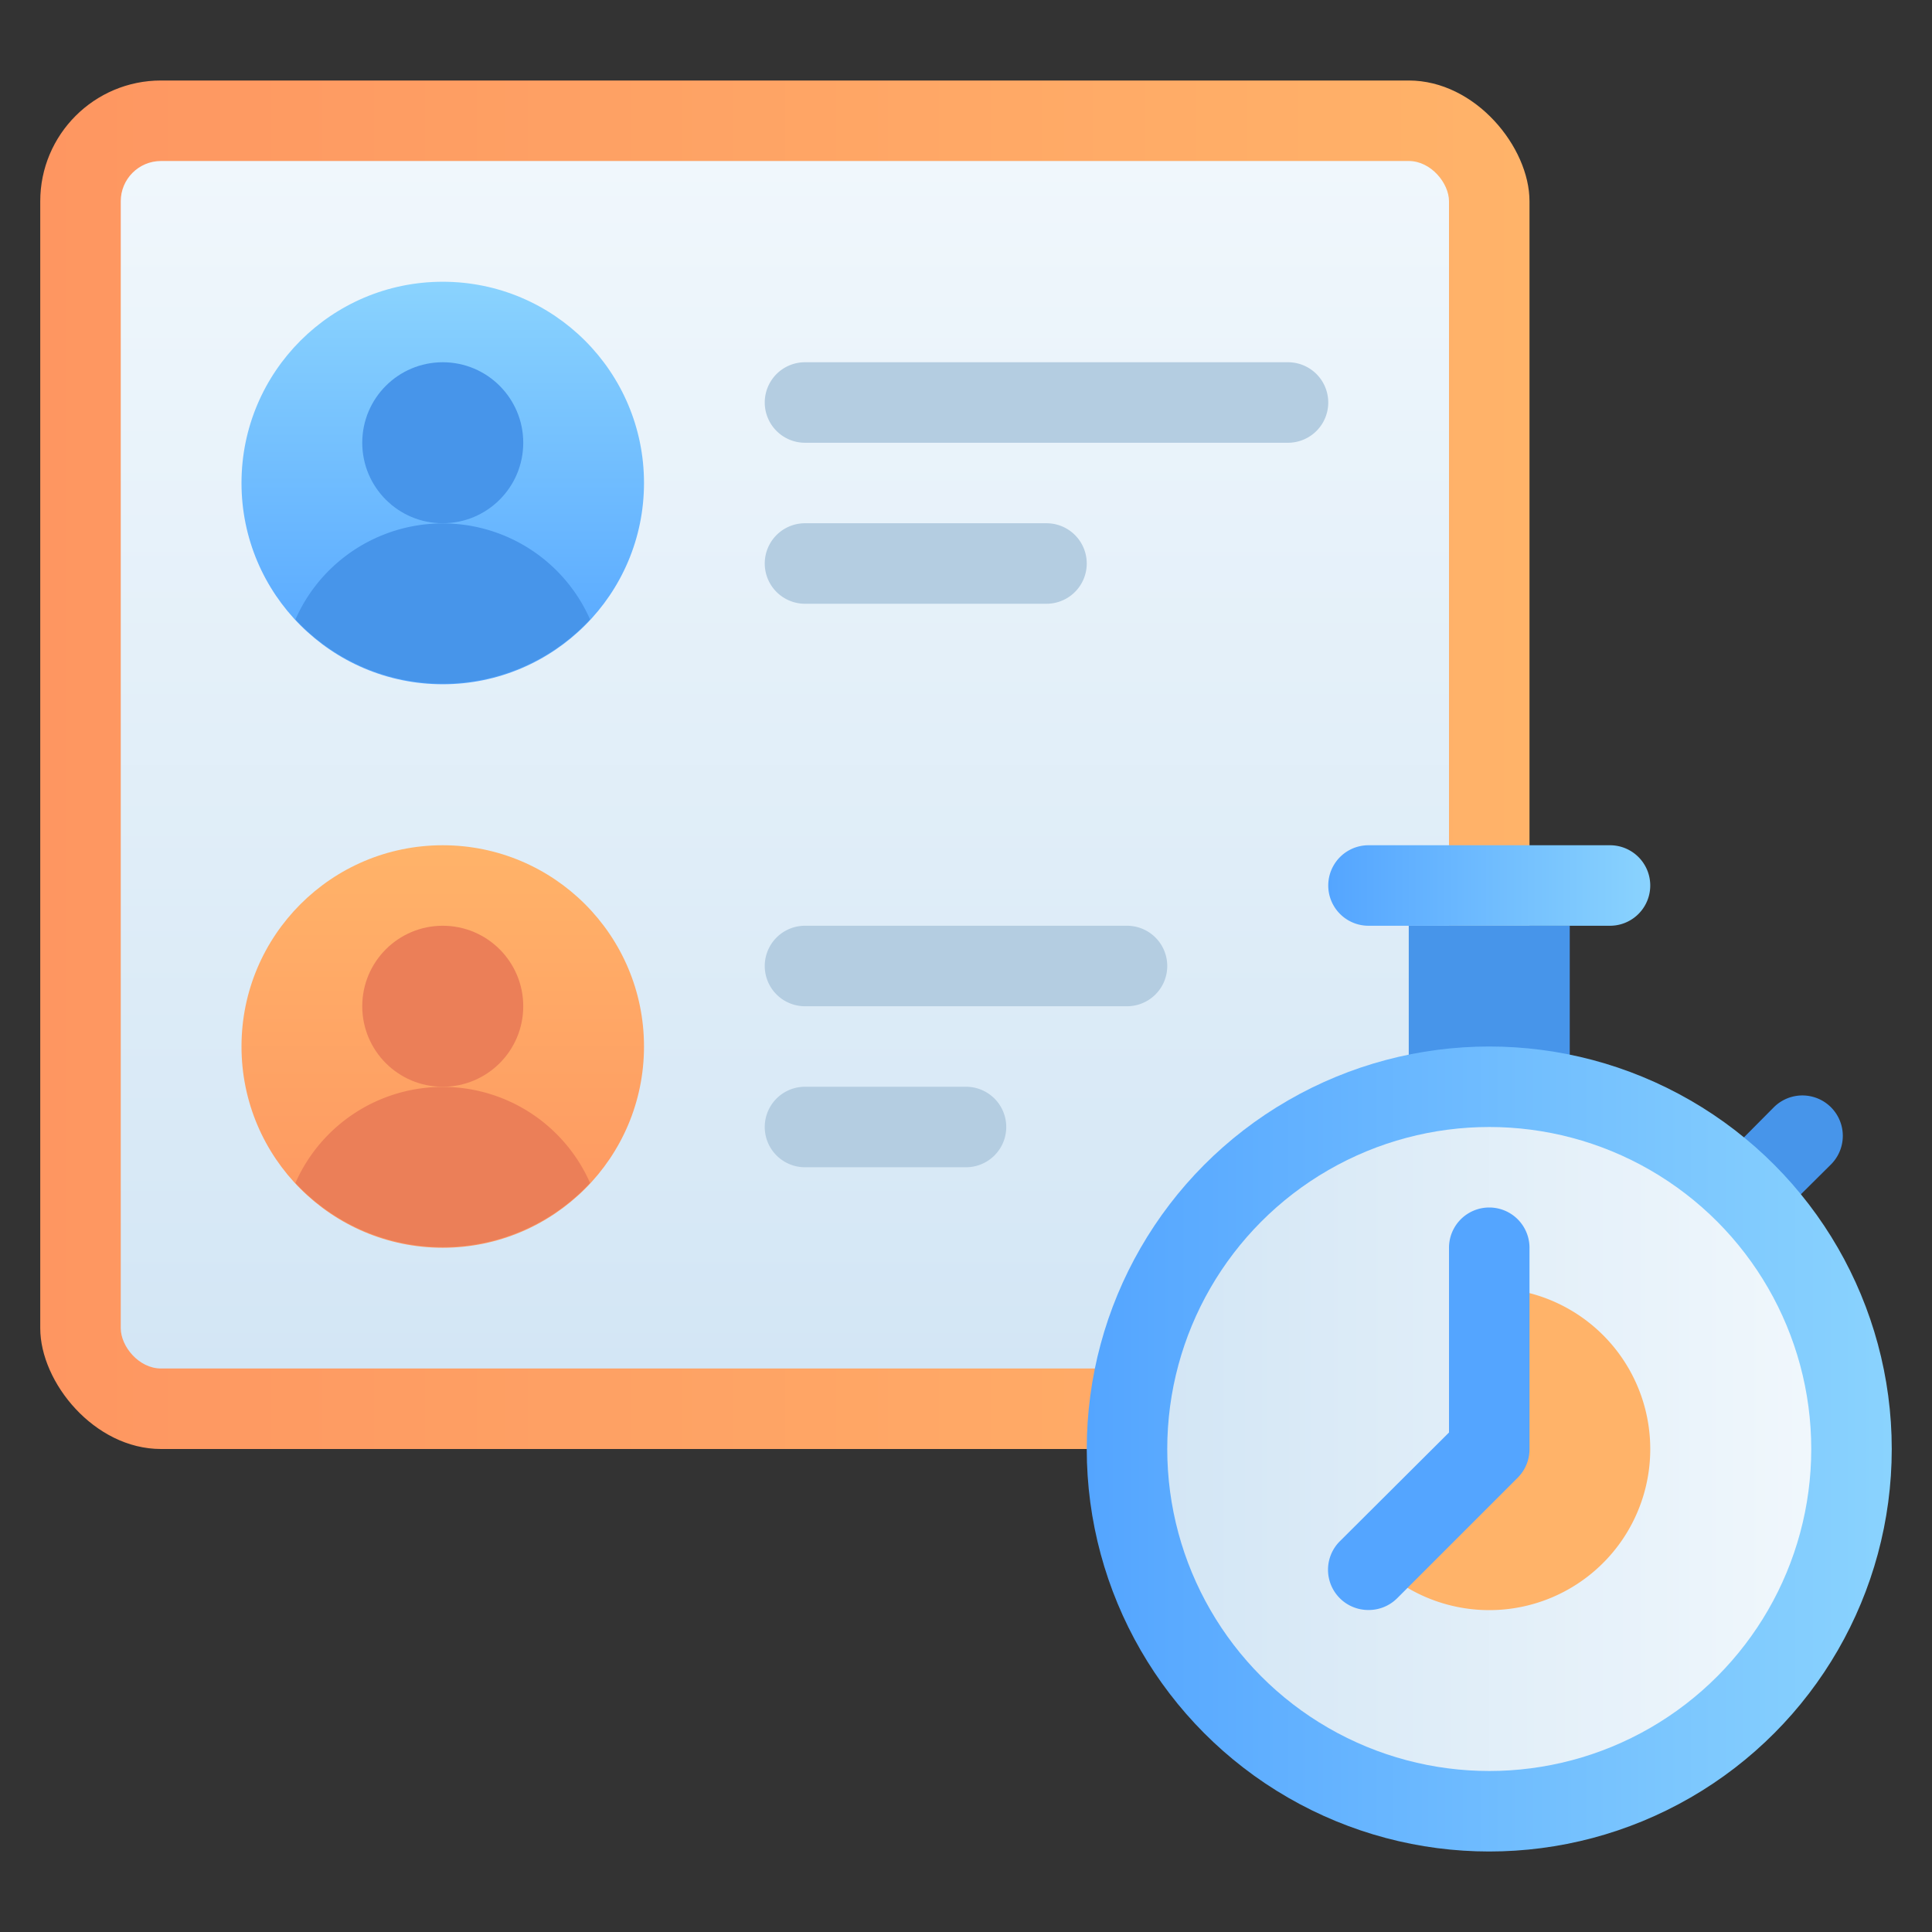<svg xmlns="http://www.w3.org/2000/svg" xmlns:xlink="http://www.w3.org/1999/xlink" viewBox="0 0 48 48"><rect x="0" y="0" width="48" height="48" fill="#333333" stroke="none"/><defs><style>.cls-1{fill:#4795ea;}.cls-2{fill:url(#linear-gradient);}.cls-3{fill:url(#linear-gradient-2);}.cls-4{fill:url(#linear-gradient-3);}.cls-5{fill:url(#linear-gradient-4);}.cls-6{fill:#ffb369;}.cls-7{fill:url(#linear-gradient-5);}.cls-8{fill:url(#linear-gradient-6);}.cls-9{fill:#eb7f58;}.cls-10{fill:url(#linear-gradient-7);}.cls-11{fill:#b4cde1;}.cls-12{fill:#54a5ff;}</style><linearGradient id="linear-gradient" x1="1" y1="19" x2="38" y2="19" gradientUnits="userSpaceOnUse"><stop offset="0" stop-color="#fe9661"/><stop offset="1" stop-color="#ffb369"/></linearGradient><linearGradient id="linear-gradient-2" x1="19.5" y1="34" x2="19.5" y2="4" gradientUnits="userSpaceOnUse"><stop offset="0" stop-color="#d3e6f5"/><stop offset="1" stop-color="#f0f7fc"/></linearGradient><linearGradient id="linear-gradient-3" x1="27" y1="36" x2="47" y2="36" gradientUnits="userSpaceOnUse"><stop offset="0" stop-color="#54a5ff"/><stop offset="1" stop-color="#8ad3fe"/></linearGradient><linearGradient id="linear-gradient-4" x1="29" y1="36" x2="45" y2="36" xlink:href="#linear-gradient-2"/><linearGradient id="linear-gradient-5" x1="33" y1="22" x2="41" y2="22" xlink:href="#linear-gradient-3"/><linearGradient id="linear-gradient-6" x1="11" y1="31" x2="11" y2="21" xlink:href="#linear-gradient"/><linearGradient id="linear-gradient-7" x1="11" y1="17" x2="11" y2="7" xlink:href="#linear-gradient-3"/></defs><title>Deadline</title><g id="Deadline"><path class="cls-1" d="M44.07,30.34l-1.41-1.41,1.41-1.42a1,1,0,1,1,1.42,1.42Z"/><rect class="cls-2" x="1" y="2" width="37" height="34" rx="3"/><rect class="cls-3" x="3" y="4" width="33" height="30" rx="1"/><rect class="cls-1" x="35" y="23" width="4" height="4"/><circle class="cls-4" cx="37" cy="36" r="10"/><circle class="cls-5" cx="37" cy="36" r="8"/><path class="cls-6" d="M41,36a4,4,0,0,1-6.83,2.83L37,36V32A4,4,0,0,1,41,36Z"/><path class="cls-7" d="M40,23H34a1,1,0,0,1,0-2h6a1,1,0,0,1,0,2Z"/><circle class="cls-8" cx="11" cy="26" r="5"/><path class="cls-9" d="M14.66,29.39a4,4,0,0,0-7.32,0A5,5,0,0,0,14.66,29.39Z"/><circle class="cls-9" cx="11" cy="25" r="2"/><circle class="cls-10" cx="11" cy="12" r="5"/><path class="cls-1" d="M14.66,15.39a4,4,0,0,0-7.32,0A5,5,0,0,0,14.66,15.39Z"/><circle class="cls-1" cx="11" cy="11" r="2"/><path class="cls-11" d="M32,11H20a1,1,0,0,1,0-2H32a1,1,0,0,1,0,2Z"/><path class="cls-11" d="M26,15H20a1,1,0,0,1,0-2h6a1,1,0,0,1,0,2Z"/><path class="cls-11" d="M28,25H20a1,1,0,0,1,0-2h8a1,1,0,0,1,0,2Z"/><path class="cls-11" d="M24,29H20a1,1,0,0,1,0-2h4a1,1,0,0,1,0,2Z"/><path class="cls-12" d="M34,40a1,1,0,0,1-.71-1.71L36,35.59V31a1,1,0,0,1,2,0v5a1,1,0,0,1-.29.71l-3,3A1,1,0,0,1,34,40Z"/></g></svg>